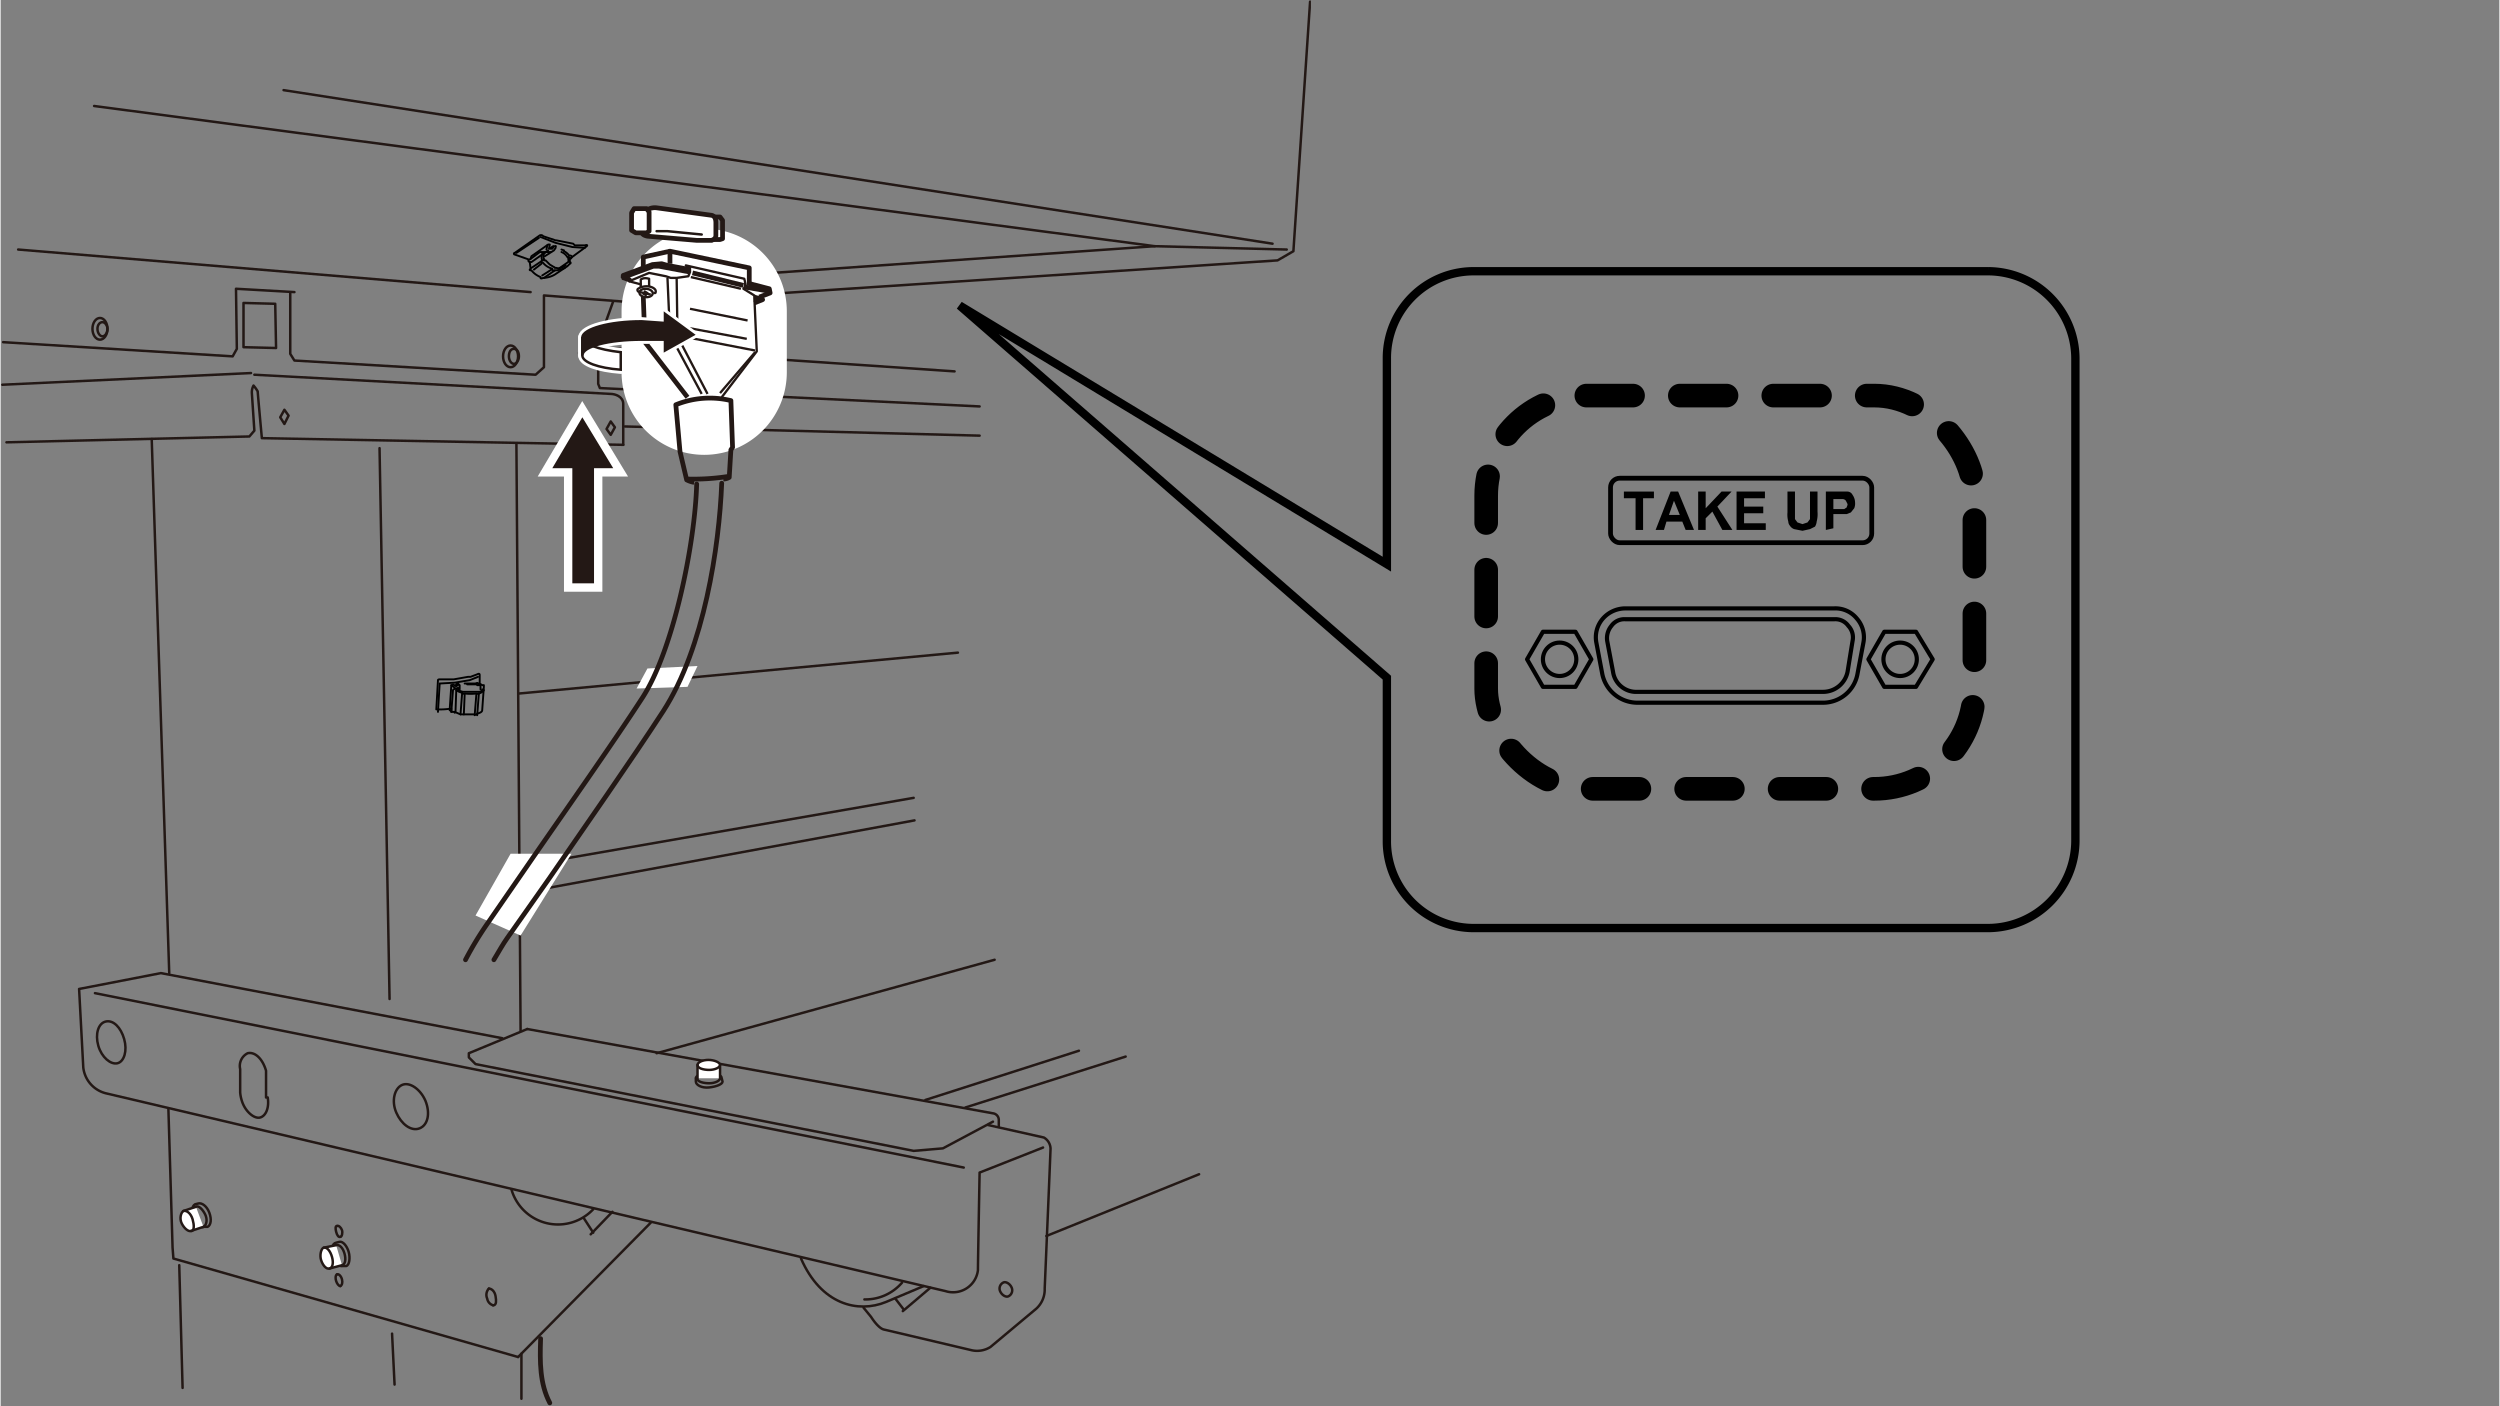 <svg id="レイヤー_1" data-name="レイヤー 1" xmlns="http://www.w3.org/2000/svg" xmlns:xlink="http://www.w3.org/1999/xlink" width="105.6mm" height="59.4mm" viewBox="0 0 299.4 168.5"><rect x="0" y="0" width="299.4" height="168.5" fill="#808080" stroke="none"/><defs><style>.cls-1,.cls-10,.cls-11,.cls-12,.cls-13,.cls-15,.cls-16,.cls-2,.cls-5,.cls-6,.cls-7,.cls-8,.cls-9{fill:none;}.cls-11,.cls-12,.cls-16,.cls-2,.cls-5{stroke:#231815;}.cls-10,.cls-2,.cls-5,.cls-7,.cls-9{stroke-linecap:round;}.cls-10,.cls-11,.cls-12,.cls-15,.cls-2,.cls-5,.cls-7{stroke-linejoin:round;}.cls-16,.cls-2{stroke-width:0.3px;}.cls-3{clip-path:url(#clip-path);}.cls-4{fill:#fff;}.cls-11,.cls-5,.cls-8{stroke-width:0.57px;}.cls-10,.cls-6,.cls-7,.cls-8,.cls-9{stroke:#000;}.cls-13,.cls-6,.cls-8,.cls-9{stroke-miterlimit:10;}.cls-7{stroke-width:0.5px;}.cls-9{stroke-width:2.83px;stroke-dasharray:5.6 5.6;}.cls-10{stroke-width:0.23px;}.cls-12{stroke-width:0.28px;}.cls-13,.cls-15{stroke:#fff;}.cls-13{stroke-width:2px;}.cls-14{fill:#231815;}</style><clipPath id="clip-path"><rect class="cls-1" width="157" height="168.49"/></clipPath></defs><line class="cls-2" x1="74.8" y1="51.1" x2="117.3" y2="52.2"/><polyline class="cls-2" points="34.7 35.1 34.7 42.4 35.2 43.2 64.1 44.9 65.1 44 65.1 35.4 75.4 36.2"/><g class="cls-3"><polyline class="cls-2" points="35.2 35 28.2 34.6 28.3 41.8 27.8 42.7 0.3 41"/></g><line class="cls-2" x1="2.1" y1="29.9" x2="63.5" y2="35"/><line class="cls-2" x1="152.4" y1="29.2" x2="33.9" y2="10.8"/><line class="cls-2" x1="138.3" y1="29.5" x2="11.2" y2="12.7"/><polyline class="cls-2" points="73.4 36.1 71.6 41.1 71.6 46 71.8 46.5 117.3 48.7"/><line class="cls-2" x1="71.6" y1="41.6" x2="114.3" y2="44.5"/><line class="cls-2" x1="72.1" y1="41.5" x2="79.5" y2="36.1"/><polygon class="cls-2" points="69.8 43.1 69.3 42.3 69.8 41.4 70.3 42.1 69.8 43.1"/><polygon class="cls-2" points="73.1 52.1 72.6 51.4 73.1 50.5 73.6 51.2 73.1 52.1"/><polygon class="cls-2" points="34 50.8 33.5 50 34 49.1 34.5 49.8 34 50.8"/><polygon class="cls-2" points="33 41.7 29.1 41.6 29.1 36.3 32.9 36.4 33 41.7"/><g class="cls-3"><ellipse class="cls-2" cx="61.1" cy="42.7" rx="0.9" ry="1.3"/><path class="cls-2" d="M62.1,42.7c0,.5-.3.9-.6.9s-.6-.4-.6-.9.2-.9.6-.9S62.1,42.2,62.1,42.7Z"/><ellipse class="cls-2" cx="11.9" cy="39.4" rx="0.9" ry="1.3"/><path class="cls-2" d="M12.8,39.4c0,.5-.3.9-.6.9s-.6-.4-.6-.9.3-.8.6-.8S12.8,39,12.8,39.4Z"/><path class="cls-2" d="M74.6,53.3V48.4c0-.9-1-1.2-1.5-1.2L30.4,44.9"/><path class="cls-2" d="M30,44.7.2,46.1"/><path class="cls-2" d="M.7,53l29.1-.7.6-.7-.3-4.5a1.7,1.7,0,0,1,.2-.9,4.2,4.2,0,0,1,.5.7c0,.2.5,5.6.5,5.6l43.3.8"/><line class="cls-2" x1="61.8" y1="53.2" x2="62.3" y2="123.5"/><line class="cls-2" x1="18.1" y1="52.6" x2="20.2" y2="116.6"/><line class="cls-2" x1="45.4" y1="53.7" x2="46.6" y2="119.7"/><path class="cls-2" d="M124.9,137.5l-7.6,3s-.2,10.7-.2,11.7a3,3,0,0,1-3.9,2.5L12.6,131a3.6,3.6,0,0,1-2.7-3.1l-.5-9.4,9.8-1.9,40.9,7.8"/><path class="cls-2" d="M118.3,134.8l6.7,1.5a1.6,1.6,0,0,1,.8,1.3c0,.4-.7,16.8-.7,16.8a3.1,3.1,0,0,1-1,2.4l-5.5,4.6a3,3,0,0,1-2.2.4l-10.6-2.5c-.7-.2-1.5-1.5-1.5-1.5l-.9-1.1"/><path class="cls-2" d="M125.3,148.1l18.3-7.4"/><path class="cls-2" d="M95.9,150.8c2.4,5.5,6.8,6.6,10.2,5.2l4.5-1.9"/><line class="cls-2" x1="115.6" y1="132.7" x2="134.8" y2="126.6"/><path class="cls-2" d="M103.5,155.7a5.8,5.8,0,0,0,4.5-2"/><line class="cls-2" x1="107.2" y1="155.6" x2="108.2" y2="156.9"/><line class="cls-2" x1="108.1" y1="157.1" x2="111.4" y2="154.3"/><path class="cls-2" d="M61.2,142.5a5.8,5.8,0,0,0,9.8,2.4"/><line class="cls-2" x1="69.9" y1="146" x2="71" y2="147.7"/><line class="cls-2" x1="70.7" y1="147.9" x2="73.3" y2="145.2"/><line class="cls-2" x1="77.9" y1="146.5" x2="62" y2="162.6"/><polyline class="cls-2" points="20.1 132.9 20.6 149.5 20.7 150.8 62 162.6"/><line class="cls-2" x1="21.4" y1="151.6" x2="21.8" y2="166.3"/><line class="cls-2" x1="46.9" y1="159.8" x2="47.2" y2="165.9"/><line class="cls-2" x1="115.4" y1="139.9" x2="11.3" y2="119"/><path class="cls-2" d="M50.9,131.9c.6,1.5.3,2.9-.7,3.3s-2.2-.5-2.8-1.9-.2-2.9.7-3.3S50.3,130.5,50.9,131.9Z"/><path class="cls-2" d="M14.8,124.5c.4,1.4,0,2.7-.8,2.9s-1.9-.7-2.3-2.1,0-2.7.9-2.9S14.4,123.1,14.8,124.5Z"/><path class="cls-2" d="M32,131.5c.2,1.2-.2,2.2-.9,2.4s-1.8-.7-2.2-2a4.4,4.4,0,0,1-.2-1v-2.8a1.7,1.7,0,0,1,.9-1.9c.9-.2,1.8.7,2.2,2.1v3.2Z"/><path class="cls-2" d="M40.2,149.2c.4-.1.8.3,1,1s.1,1.3-.3,1.4"/><path class="cls-2" d="M40.6,148.8c.4-.1.9.5,1.1,1.2s.1,1.6-.3,1.7H41c-.5.1-1-.4-1.2-1.2s-.1-1.5.4-1.6Z"/><path class="cls-4" d="M40.9,151.6l-1.5.4c-.4.1-.8-.4-1-1s0-1.4.3-1.5l1.5-.3"/><path class="cls-2" d="M40.9,151.6l-1.5.4c-.4.1-.8-.4-1-1s0-1.4.3-1.5l1.5-.3"/><path class="cls-2" d="M38.7,149.5c.4-.1.8.4,1,1.1s.1,1.3-.3,1.4h0"/><path class="cls-2" d="M40.7,148.2c-.2.1-.4-.2-.5-.6s-.1-.7.1-.7"/><path class="cls-2" d="M40.3,146.9c.2-.1.5.2.6.5s0,.8-.2.8h0"/><path class="cls-2" d="M40.7,154.1c-.2,0-.4-.3-.5-.6s-.1-.7.1-.8"/><path class="cls-2" d="M40.3,152.7c.2-.1.5.2.6.6s0,.7-.2.8h0"/><path class="cls-2" d="M59,156.4a1,1,0,0,1-.7-.8,1.1,1.1,0,0,1,.2-1.2"/><path class="cls-2" d="M58.5,154.4c.3,0,.7.3.8.9s.1,1-.2,1.1H59"/><path class="cls-2" d="M23.4,144.6c.3-.2.8.3,1.1.9s.2,1.3-.2,1.5"/><path class="cls-2" d="M23.7,144.2c.4-.1,1,.3,1.3,1.1s.2,1.5-.2,1.7h-.4c-.4.2-1-.3-1.3-1s-.2-1.5.2-1.7Z"/><path class="cls-4" d="M24.3,147l-1.5.5c-.3.1-.8-.3-1.1-.9s-.1-1.3.2-1.5l1.5-.5"/><path class="cls-2" d="M24.3,147l-1.5.5c-.3.1-.8-.3-1.1-.9s-.1-1.3.2-1.5l1.5-.5"/><path class="cls-2" d="M21.9,145.1c.4-.1.9.3,1.1,1s.2,1.3-.1,1.4h-.1"/><polyline class="cls-2" points="63.1 123.3 56.1 126.2 56.1 126.7 56.9 127.5 109.4 137.9 112.9 137.6 118.9 134.4"/><path class="cls-2" d="M119.6,135v-.8a.8.8,0,0,0-.7-.8L63.1,123.3"/><path class="cls-2" d="M86.2,129.2c0,.3-.6.6-1.3.6s-1.4-.2-1.4-.5"/><path class="cls-2" d="M86.5,129.6c0,.3-.7.6-1.6.7s-1.6-.3-1.6-.7v-.3c-.1-.4.6-.7,1.5-.7s1.6.2,1.6.6Z"/><path class="cls-4" d="M83.5,129.2v-1.6c0-.3.6-.6,1.3-.6s1.4.3,1.4.6v1.6"/><path class="cls-2" d="M83.5,129.2v-1.6c0-.3.6-.6,1.3-.6s1.4.3,1.4.6v1.6"/><path class="cls-2" d="M86.2,127.6c0,.3-.6.6-1.3.6s-1.4-.2-1.4-.6h0"/><path class="cls-2" d="M121.1,154.2a.8.8,0,0,1-.3,1.1c-.3.2-.8-.1-1-.5a.8.8,0,0,1,.3-1.1C120.4,153.5,120.9,153.8,121.1,154.2Z"/><line class="cls-2" x1="75.4" y1="36.2" x2="89.9" y2="35.3"/><polyline class="cls-2" points="154.1 29.9 138.3 29.5 76.7 33.8 76.7 34.4 90.9 35.3 153 31.2 154.9 30.1 156.9 0.2"/><line class="cls-2" x1="62.4" y1="162.2" x2="62.4" y2="167.6"/><line class="cls-2" x1="78.6" y1="126.2" x2="119.1" y2="115"/><line class="cls-2" x1="110.8" y1="131.8" x2="129.2" y2="125.9"/><line class="cls-2" x1="62.1" y1="83.1" x2="114.7" y2="78.2"/><line class="cls-2" x1="62.3" y1="103.8" x2="109.4" y2="95.6"/><line class="cls-2" x1="62.3" y1="107" x2="109.5" y2="98.3"/><polygon class="cls-4" points="82.3 82.3 76.2 82.5 77.5 80.1 83.5 79.8 82.3 82.3"/><polygon class="cls-4" points="62.3 112.1 56.9 109.7 61.1 102.3 68.4 102.3 62.3 112.1"/><path class="cls-4" d="M84.3,54.5h0a9.9,9.9,0,0,1-9.9-9.9V37.3a9.9,9.9,0,0,1,9.9-9.9h0a9.9,9.9,0,0,1,9.9,9.9v7.3A9.9,9.9,0,0,1,84.3,54.5Z"/><polygon class="cls-5" points="86.5 26.4 86.5 28.6 86.2 28.7 84.9 28.7 84.4 28.4 84.4 26.3 84.7 26 86.2 26 86.5 26.4"/><path class="cls-4" d="M76.9,28s.1.2.6.3l5.9.5h1.8c.2-.1.5-.2.5-.6V26.7c0-.4-.1-.8-.5-.9l-6.6-.9a1.7,1.7,0,0,0-1.2.3"/><path class="cls-5" d="M76.9,28s.1.2.6.3l5.9.5h1.8c.2-.1.5-.2.5-.6V26.7c0-.4-.1-.8-.5-.9l-6.6-.9a1.7,1.7,0,0,0-1.2.3"/><path class="cls-2" d="M84,28.1l-4.1-.4H78.6"/><polygon class="cls-4" points="77.7 25.4 77.7 27.7 77.4 27.9 76.1 27.9 75.6 27.6 75.6 25.5 75.9 25 77.4 25 77.7 25.4"/><polygon class="cls-5" points="77.7 25.4 77.7 27.7 77.4 27.9 76.1 27.9 75.6 27.6 75.6 25.5 75.9 25 77.4 25 77.7 25.4"/></g><g class="cls-3"><path class="cls-5" d="M64.7,160.4c-.1,2.8-.1,5.4,1.1,7.7"/></g><path class="cls-6" d="M238.2,111.2H176.4a10.4,10.4,0,0,1-10.3-10.4V81.2L114.9,36.6l51.2,31V42.9a10.4,10.4,0,0,1,10.3-10.4h61.8a10.5,10.5,0,0,1,10.4,10.4v57.9A10.5,10.5,0,0,1,238.2,111.2Z"/><polygon class="cls-7" points="188.7 75.7 184.8 75.7 182.9 79 184.8 82.3 188.7 82.3 190.6 79 188.7 75.7"/><circle class="cls-7" cx="186.8" cy="79" r="2"/><polygon class="cls-7" points="229.5 75.7 225.7 75.7 223.8 79 225.7 82.3 229.5 82.3 231.5 79 229.5 75.7"/><circle class="cls-7" cx="227.6" cy="79" r="2"/><path class="cls-7" d="M218.4,84.2H196.1a4.3,4.3,0,0,1-4.2-3.5l-.7-3.7a3.4,3.4,0,0,1,.8-2.9,3.6,3.6,0,0,1,2.7-1.2h25a3.3,3.3,0,0,1,2.7,1.2,3.4,3.4,0,0,1,.8,2.9l-.7,3.7A4.2,4.2,0,0,1,218.4,84.2Zm-23.7-10a1.9,1.9,0,0,0-1.7.8,2.3,2.3,0,0,0-.5,1.8l.7,3.7a2.8,2.8,0,0,0,2.9,2.4h22.3a3,3,0,0,0,2.9-2.4l.6-3.7a2,2,0,0,0-.5-1.8,1.9,1.9,0,0,0-1.7-.8Z"/><path d="M195.9,63.5V59.7h-1.4v-.8h3.6v.8h-1.3v3.8Z"/><path d="M202.9,63.5h-1l-.4-1h-1.9l-.3,1h-1l1.8-4.6h.9Zm-1.7-1.8-.7-1.7-.6,1.7Z"/><path d="M203.4,63.5V58.9h.9v2l1.9-2h1.2l-1.7,1.8,1.8,2.8h-1.2l-1.2-2.2-.8.8v1.4Z"/><path d="M208,63.5V58.9h3.4v.8h-2.5v1h2.3v.8h-2.3v1.2h2.6v.8Z"/><path d="M214.1,58.9h.9v3.3l.3.4.6.2.6-.2.3-.4V58.9h.9v2.4a3.5,3.5,0,0,1-.1,1.2,1.4,1.4,0,0,1-.2.6l-.6.3-.9.2-1-.2a1,1,0,0,1-.5-.4.8.8,0,0,1-.2-.5,3.1,3.1,0,0,1-.1-1.1Z"/><path d="M218.7,63.5V58.9h2.6a.7.7,0,0,1,.6.4,1.6,1.6,0,0,1,.3.9,1.5,1.5,0,0,1-.1.7l-.4.5-.5.2h-1.6v1.7Zm.9-3.8V61h1.3l.3-.2c0-.1.1-.2.1-.4l-.2-.4a.5.5,0,0,0-.4-.2h-1.1Z"/><rect class="cls-8" x="192.9" y="57.3" width="31.3" height="7.73" rx="1.1"/><rect class="cls-9" x="178" y="47.4" width="58.5" height="47.12" rx="12"/><path class="cls-10" d="M63.3,31.1c-.2.2.1.3.1.3s.1.8.1.8-.3.2.1.2a2.7,2.7,0,0,0,1.1.8s-.1.3.3.1a2.9,2.9,0,0,0,1.4-.4l1.5-1,.3-.3a.1.1,0,0,0,0-.2V31l1.9-1.4c.3-.2.2-.3-.1-.2H68.8l-.2-.2-2-.4h-.1L65,28.3s-.1-.2-.4-.1l-3,2.1a.1.1,0,0,0,0,.2l1.7.6Z"/><path class="cls-10" d="M64.9,30.4a1,1,0,0,0,0,.8s-.3.2.1.3a2.2,2.2,0,0,0,1.1.7.2.2,0,0,0,.3.2,3,3,0,0,0,1.2-.3"/><path class="cls-10" d="M63.4,31.1l1.2-.9h1.3"/><path class="cls-10" d="M67.7,31.8c-.7.5-1.1.3-1.1.3h-.2a.1.1,0,0,0-.1-.1l-.5-.3-.5-.5h-.2v-.2a.6.6,0,0,1,.1-.7l.4-.3"/><line class="cls-10" x1="66.4" y1="32.4" x2="65.1" y2="33.3"/><line class="cls-10" x1="66" y1="32.3" x2="64.9" y2="33"/><line class="cls-10" x1="64.8" y1="31.3" x2="63.6" y2="32.1"/><line class="cls-10" x1="64.8" y1="31.6" x2="63.9" y2="32.3"/><polyline class="cls-10" points="65.3 30.2 63.6 31.4 63.4 31.4"/><path class="cls-10" d="M67.5,30.1a1.6,1.6,0,0,1,.6.5s.6,0,.2.4"/><path class="cls-10" d="M67.2,30.2a1.4,1.4,0,0,1,.7.6h.2c.1.1-.1.2-.1.2a.5.5,0,0,1,0,.4l-1,.7"/><polyline class="cls-10" points="70 29.7 68.5 29.6 66.5 29.1 64.7 28.4"/><line class="cls-10" x1="67.5" y1="30" x2="67.2" y2="29.9"/><path class="cls-10" d="M66.5,29.5v.2l-.2.3-1.1.7"/><polyline class="cls-10" points="65.8 29.3 65.7 29.8 66.1 29.8 66.3 29.5 66.5 29.5"/><line class="cls-10" x1="66.2" y1="29.5" x2="65.9" y2="29.7"/><polyline class="cls-10" points="65.7 29.3 65.6 29.3 63.6 30.7 63.5 31"/><line class="cls-10" x1="65.5" y1="29.4" x2="65.4" y2="29.9"/><line class="cls-10" x1="64.5" y1="28.5" x2="61.8" y2="30.3"/><path class="cls-10" d="M54,85.3h.4l.7.3h1.7a.2.2,0,0,0,.3-.1s.6-.1.6-.4l.2-2.8v-.2h-.2l-.3-.2v-1c0-.2-.1-.2-.3-.1l-.8.3h-.3l-1.7.3H52.6s-.2,0-.2.1l-.2,3.5h.1a8.6,8.6,0,0,0,1.7-.1Z"/><path class="cls-10" d="M54.6,82.7a1.7,1.7,0,0,0,.7.3s0,.2.3.1a6.1,6.1,0,0,0,1.4,0s.3.1.3,0a1.1,1.1,0,0,0,.6-.4"/><path class="cls-10" d="M54,85.3l.2-2.6s0-.1.3-.2h.4"/><path class="cls-10" d="M57.7,82.6c0,.3-.4.3-.4.3H55.4s-.5-.1-.6-.3v-.2"/><line class="cls-10" x1="57.3" y1="83.1" x2="57.1" y2="85.7"/><line class="cls-10" x1="57" y1="83.2" x2="56.8" y2="85.7"/><line class="cls-10" x1="55.3" y1="83" x2="55.1" y2="85.6"/><line class="cls-10" x1="55.6" y1="83.2" x2="55.5" y2="85.6"/><polyline class="cls-10" points="54.6 82.5 54.5 85.3 54.4 85.4"/><path class="cls-10" d="M56,81.9h.9s.3-.2.4.1"/><path class="cls-10" d="M55.9,82H57a.1.1,0,0,1,.1.1h.4v.5"/><polyline class="cls-10" points="57.2 81.1 56.2 81.5 54.4 81.8 52.6 81.9"/><line class="cls-10" x1="55.9" y1="81.9" x2="55.6" y2="81.9"/><path class="cls-10" d="M54.8,81.9h0l.2.2v.5"/><polyline class="cls-10" points="54.2 82 54.5 82.2 54.8 82.1 54.6 82 54.7 81.9"/><line class="cls-10" x1="54.6" y1="82" x2="54.6" y2="82.2"/><polyline class="cls-10" points="54.1 82.1 54 82.1 53.8 85.1 54 85.2"/><line class="cls-10" x1="54" y1="82.1" x2="54.4" y2="82.4"/><line class="cls-10" x1="52.6" y1="82" x2="52.4" y2="85.3"/><path class="cls-11" d="M86.6,57.4a1.4,1.4,0,0,0,.7-.2l.2-3.3.2-.3L87.5,48a10.8,10.8,0,0,0-6.6.5l.5,5.6.8,3.4a3,3,0,0,0,.9.3"/><path class="cls-11" d="M82.3,57.4a27.2,27.2,0,0,0,4.8-.3"/><path class="cls-12" d="M86.4,47.6l4.2-5.5-.3-6.7L89,34.6s.4-.3.1-1.2l-7-1.6.2.3h.3v.5l-.2.5-1.4.2h-.7l-.6-.2-2-.4-2.4,1,1.5.4"/><polyline class="cls-11" points="82.3 47.6 77.2 41 77 35.5"/><line class="cls-12" x1="77.5" y1="41.1" x2="80.2" y2="40.4"/><polyline class="cls-12" points="79.9 33.3 80.2 40.1 84 47.2"/><polyline class="cls-12" points="81 33.3 81.1 40.2 90.4 42"/><line class="cls-12" x1="81.1" y1="40.3" x2="84.7" y2="47.2"/><line class="cls-12" x1="86.2" y1="47.1" x2="90.4" y2="42.2"/><line class="cls-12" x1="82.7" y1="33.2" x2="88.7" y2="34.6"/><line class="cls-11" x1="82.9" y1="32.7" x2="89" y2="34.2"/><polyline class="cls-11" points="89.4 33.9 92.1 34.6 92.2 35.1 90.9 35.6"/><polyline class="cls-11" points="90.3 35.6 91.3 35.9 90.3 36.3"/><path class="cls-11" d="M82.6,32.6l-3.7-.7h-.7l-3.5,1.3h-.1c0,.1,0,.1.1.1l.8.3"/><polyline class="cls-11" points="82.6 32.3 79.9 31.8 79.2 31.6 78.1 31.7 74.6 33 74.6 33.3"/><line class="cls-11" x1="92.1" y1="34.9" x2="89.2" y2="34.4"/><line class="cls-12" x1="82.6" y1="37" x2="89.5" y2="38.4"/><line class="cls-12" x1="82.4" y1="39.3" x2="89.4" y2="40.6"/><path class="cls-12" d="M76.5,35c-.2-.1-.2-.2-.2-.3s.5-.4,1.1-.4,1.1.3,1.1.6-.1.2-.3.2"/><path class="cls-12" d="M76.7,34.4v-.9s.3-.3,1-.1v1"/><ellipse class="cls-12" cx="77.3" cy="35.1" rx="0.5" ry="0.8" transform="translate(36.8 109.7) rotate(-85.9)"/><line class="cls-12" x1="76.6" y1="35" x2="77.9" y2="35.3"/><line class="cls-11" x1="77.4" y1="34.9" x2="77.1" y2="35.4"/><path class="cls-5" d="M86.4,57.9c-.3,7.6-2.1,19.7-7,27.3-3.7,5.7-9.5,14-13.7,20.1l-5,7.1c-.5.7-1,1.6-1.6,2.6"/><path class="cls-5" d="M55.7,115a40.6,40.6,0,0,1,2.6-4.3l4.9-7.1c4.2-6.1,10-14.3,13.7-20S83.2,65.2,83.4,58"/><polygon class="cls-13" points="71.1 56.1 71.1 69.9 68.5 69.9 68.5 56.1 66.1 56.1 69.7 50 73.4 56.1 71.1 56.1"/><polygon class="cls-14" points="71.1 56.1 71.1 69.9 68.5 69.9 68.5 56.1 66.1 56.1 69.7 50 73.4 56.1 71.1 56.1"/><path class="cls-4" d="M74.3,44.3V42.2c-2.7-.3-4.6-1-4.6-1.8v2.2c0,.8,1.9,1.5,4.6,1.7"/><path class="cls-15" d="M74.3,44.3V42.2c-2.7-.3-4.6-1-4.6-1.8v2.2C69.7,43.4,71.6,44.1,74.3,44.3Z"/><path class="cls-14" d="M76.8,40.7h2.8V42L83,40.1l-3.4-2.5v1.1l-2.8-.2c-3.9,0-7,.9-7.1,1.9v2.2c0-1.1,3.2-1.9,7.1-1.9"/><path class="cls-15" d="M76.8,40.7h2.8V42L83,40.1l-3.4-2.5v1.1l-2.8-.2c-3.9,0-7,.9-7.1,1.9v2.2C69.7,41.5,72.9,40.7,76.8,40.7Z"/><path class="cls-16" d="M74.3,44.3V42.2c-2.7-.3-4.6-1-4.6-1.8v2.2C69.7,43.4,71.6,44.1,74.3,44.3Z"/><path class="cls-14" d="M76.8,40.7h2.8V42L83,40.1l-3.4-2.5v1.1l-2.8-.2c-3.9,0-7,.9-7.1,1.9v2.2c0-1.1,3.2-1.9,7.1-1.9"/><path class="cls-16" d="M76.8,40.7h2.8V42L83,40.1l-3.4-2.5v1.1l-2.8-.2c-3.9,0-7,.9-7.1,1.9v2.2C69.7,41.5,72.9,40.7,76.8,40.7Z"/><polyline class="cls-11" points="80.2 31.6 80.2 30.1 89.7 32.1 89.7 34"/><polyline class="cls-11" points="80.2 30.1 77 30.8 77 32.3"/></svg>